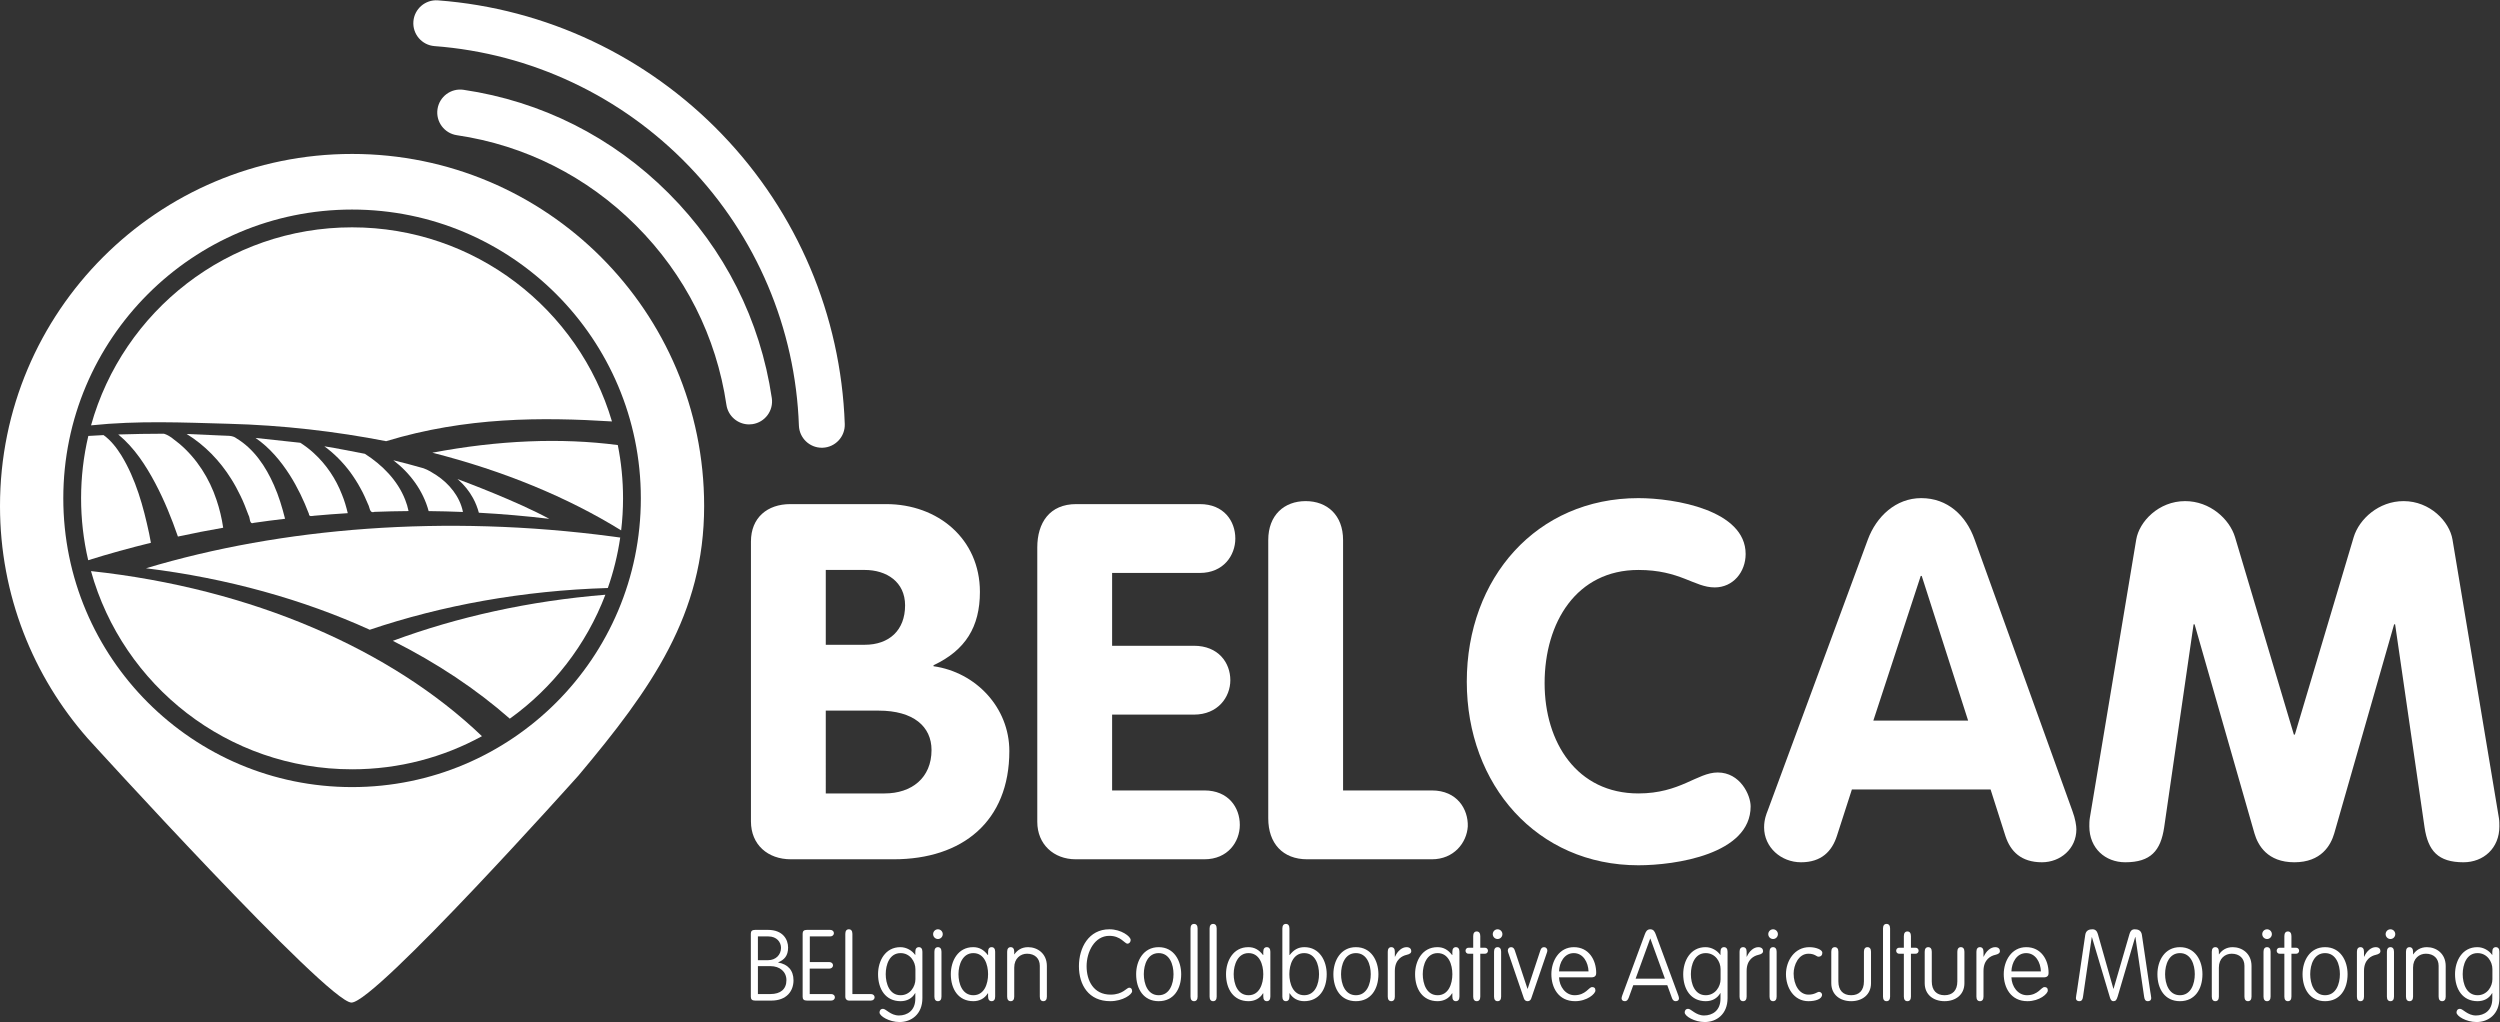 <?xml version="1.0" encoding="UTF-8" standalone="no"?>
<!-- Created with Inkscape (http://www.inkscape.org/) -->

<svg
   xmlns:dc="http://purl.org/dc/elements/1.1/"
   xmlns:cc="http://creativecommons.org/ns#"
   xmlns:rdf="http://www.w3.org/1999/02/22-rdf-syntax-ns#"
   xmlns:svg="http://www.w3.org/2000/svg"
   xmlns="http://www.w3.org/2000/svg"
   xmlns:sodipodi="http://sodipodi.sourceforge.net/DTD/sodipodi-0.dtd"
   xmlns:inkscape="http://www.inkscape.org/namespaces/inkscape"
   version="1.1"
   id="svg2"
   xml:space="preserve"
   width="533.64"
   height="218.16"
   viewBox="0 0 533.64 218.16"
   sodipodi:docname="LOGO_BELCAM_BLANC.svg"
   inkscape:version="0.92.3 (2405546, 2018-03-11)"><rect x="0" y="0" width="533.64" height="218.16" fill="#333333" stroke="none"/><defs
     id="defs6" /><sodipodi:namedview
     pagecolor="#ffffff"
     bordercolor="#666666"
     borderopacity="1"
     objecttolerance="10"
     gridtolerance="10"
     guidetolerance="10"
     inkscape:pageopacity="0"
     inkscape:pageshadow="2"
     inkscape:window-width="1436"
     inkscape:window-height="480"
     id="namedview4"
     showgrid="false"
     inkscape:zoom="1.6640431"
     inkscape:cx="169.22643"
     inkscape:cy="131.38033"
     inkscape:window-x="67"
     inkscape:window-y="27"
     inkscape:window-maximized="0"
     inkscape:current-layer="g10" /><g
     id="g10"
     inkscape:groupmode="layer"
     inkscape:label="ink_ext_XXXXXX"
     transform="matrix(1.333,0,0,-1.333,0,218.16)"><g
       id="g12"
       transform="scale(0.1)"><path
         d="m 563.777,376.23 c -255.386,0 -462.414,207.032 -462.414,462.411 0,255.389 207.028,462.409 462.414,462.409 255.379,0 462.413,-207.02 462.413,-462.409 0,-255.379 -207.034,-462.411 -462.413,-462.411 z m 0,1013.87 C 252.41,1390.1 0,1137.69 0,826.324 0,683.672 53.094,553.48 140.457,454.18 c 0,0 384.168,-422.789 422.313,-423.02 38.152,-0.231 363.429,363.43 363.429,363.43 117.451,139.781 201.351,258.406 201.351,431.734 0,311.366 -252.409,563.776 -563.773,563.776"
         style="fill:#ffffff;fill-opacity:1;fill-rule:nonzero;stroke:none"
         id="path14"
         inkscape:connector-curvature="0" /><path
         d="m 1322.33,366.07 h 94.26 c 43.14,0 75.09,24.762 75.09,69.489 0,37.543 -28.76,63.113 -84.68,63.113 h -84.67 z m 0,238.039 h 62.31 c 39.14,0 64.7,23.161 64.7,63.106 0,37.551 -29.55,56.719 -64.7,56.719 h -62.31 z m -119.82,165.352 c 0,38.34 26.36,59.914 63.11,59.914 h 153.37 c 83.07,0 150.17,-55.922 150.17,-140.59 0,-55.914 -23.16,-93.465 -74.29,-117.426 v -1.597 c 67.91,-9.59 121.42,-66.301 121.42,-135.801 0,-112.621 -75.08,-173.34 -185.32,-173.34 h -164.55 c -36.75,0 -63.91,23.168 -63.91,60.719 v 448.121"
         style="fill:#ffffff;fill-opacity:1;fill-rule:nonzero;stroke:none"
         id="path16"
         inkscape:connector-curvature="0" /><path
         d="m 1661.02,759.883 c 0,39.93 19.97,69.492 62.31,69.492 h 198.1 c 38.35,0 56.72,-27.16 56.72,-55.117 0,-27.16 -19.17,-55.117 -56.72,-55.117 H 1780.85 V 602.52 h 131 c 39.14,0 58.31,-27.168 58.31,-55.122 0,-27.168 -19.97,-55.117 -58.31,-55.117 h -131 V 370.859 h 147.77 c 38.34,0 56.72,-27.16 56.72,-55.121 0,-27.16 -19.18,-55.117 -56.72,-55.117 h -206.09 c -35.15,0 -61.51,23.969 -61.51,59.918 v 439.344"
         style="fill:#ffffff;fill-opacity:1;fill-rule:nonzero;stroke:none"
         id="path18"
         inkscape:connector-curvature="0" /><path
         d="m 2030.88,771.863 c 0,39.938 25.55,62.305 59.91,62.305 34.34,0 59.9,-22.367 59.9,-62.305 V 370.859 h 142.19 c 40.74,0 58.31,-30.347 57.52,-57.507 -1.6,-26.364 -22.38,-52.731 -57.52,-52.731 h -199.7 c -39.14,0 -62.3,25.57 -62.3,65.508 v 445.734"
         style="fill:#ffffff;fill-opacity:1;fill-rule:nonzero;stroke:none"
         id="path20"
         inkscape:connector-curvature="0" /><path
         d="m 2623.58,838.957 c 58.32,0 171.75,-19.168 171.75,-89.469 0,-28.75 -19.97,-53.511 -49.53,-53.511 -32.75,0 -55.12,27.957 -122.22,27.957 -99.04,0 -150.17,-83.875 -150.17,-181.325 0,-95.058 51.92,-176.539 150.17,-176.539 67.1,0 94.27,33.551 127.01,33.551 35.95,0 52.73,-35.949 52.73,-54.32 0,-76.692 -120.63,-94.262 -179.74,-94.262 -162.15,0 -274.78,128.609 -274.78,293.961 0,166.148 111.83,293.957 274.78,293.957"
         style="fill:#ffffff;fill-opacity:1;fill-rule:nonzero;stroke:none"
         id="path22"
         inkscape:connector-curvature="0" /><path
         d="m 2999.82,482.691 h 151.78 l -74.3,231.653 h -1.59 z m -8.79,289.961 c 13.59,36.75 44.74,66.305 85.48,66.305 42.33,0 71.89,-27.957 85.47,-66.305 l 156.56,-434.543 c 4.8,-12.781 6.4,-23.961 6.4,-29.558 0,-31.153 -25.57,-52.711 -55.12,-52.711 -33.55,0 -50.33,17.57 -58.32,41.531 l -23.96,75.09 h -222.06 l -23.97,-74.289 c -7.99,-24.762 -24.77,-42.332 -57.51,-42.332 -31.95,0 -59.11,23.949 -59.11,55.91 0,12.781 3.99,22.371 5.59,26.359 l 160.55,434.543"
         style="fill:#ffffff;fill-opacity:1;fill-rule:nonzero;stroke:none"
         id="path24"
         inkscape:connector-curvature="0" /><path
         d="m 3420.79,772.652 c 4.79,28.762 35.95,61.516 78.28,61.516 39.94,0 71.09,-28.762 79.88,-57.52 l 94.26,-316.32 h 1.6 l 94.26,316.32 c 8.79,28.758 39.94,57.52 79.88,57.52 42.34,0 73.49,-32.754 78.28,-61.516 l 74.29,-445.722 c 0.8,-4.789 0.8,-9.59 0.8,-13.578 0,-35.153 -25.57,-57.512 -57.52,-57.512 -40.73,0 -56.71,18.371 -62.3,55.91 l -47.13,325.113 h -1.6 l -95.85,-334.691 c -5.6,-19.172 -20.77,-46.332 -63.91,-46.332 -43.13,0 -58.31,27.16 -63.91,46.332 l -95.85,334.691 h -1.6 L 3465.52,311.75 c -5.59,-37.539 -21.57,-55.91 -62.3,-55.91 -31.95,0 -57.52,22.359 -57.52,57.512 0,3.988 0,8.789 0.8,13.578 l 74.29,445.722"
         style="fill:#ffffff;fill-opacity:1;fill-rule:nonzero;stroke:none"
         id="path26"
         inkscape:connector-curvature="0" /><path
         d="m 1213.65,44.84 h 20.16 c 15.9,0 25.5,7.641 25.5,22.27 0,13.199 -10.23,22.43 -25.66,22.43 h -20 z m 0,54.238 h 16.54 c 11.65,0 20.47,8.262 20.47,19.723 0,9.23 -6.93,18.289 -20.16,18.289 h -16.85 z m -11.33,42.461 c 0,3.981 1.89,6.051 6.92,6.051 h 20.32 c 24.4,0 32.43,-15.59 32.43,-28.309 0,-13.359 -6.3,-19.722 -15.9,-23.711 v -0.309 c 15.43,-2.551 24.56,-12.402 24.56,-28.473 0,-17.02 -10.86,-32.438 -35.58,-32.438 h -25.83 c -5.03,0 -6.92,2.059 -6.92,6.039 V 141.539"
         style="fill:#ffffff;fill-opacity:1;fill-rule:nonzero;stroke:none"
         id="path28"
         inkscape:connector-curvature="0" /><path
         d="m 1296.63,44.84 h 34.32 c 3.62,0 5.98,-2.379 5.98,-5.238 0,-2.863 -2.36,-5.25 -5.98,-5.25 h -38.73 c -5.04,0 -6.93,2.059 -6.93,6.039 V 141.539 c 0,3.981 1.89,6.051 6.93,6.051 h 37.16 c 3.62,0 5.98,-2.399 5.98,-5.262 0,-2.859 -2.36,-5.238 -5.98,-5.238 h -32.6 V 96.051 h 31.18 c 3.62,0 5.98,-2.379 5.98,-5.242 0,-2.859 -2.36,-5.258 -5.98,-5.258 h -31.33 v -40.711"
         style="fill:#ffffff;fill-opacity:1;fill-rule:nonzero;stroke:none"
         id="path30"
         inkscape:connector-curvature="0" /><path
         d="m 1364.96,44.84 h 29.6 c 3.62,0 5.98,-2.379 5.98,-5.238 0,-2.863 -2.36,-5.25 -5.98,-5.25 h -35.27 c -3.15,0 -5.67,2.539 -5.67,5.73 v 101.137 c 0,4.769 2.05,7.312 5.67,7.312 3.62,0 5.67,-2.543 5.67,-7.312 V 44.84"
         style="fill:#ffffff;fill-opacity:1;fill-rule:nonzero;stroke:none"
         id="path32"
         inkscape:connector-curvature="0" /><path
         d="m 1442.11,42.941 c 15.27,0 23.77,13.84 23.77,25.598 v 16.223 c 0,11.93 -8.5,25.609 -23.77,25.609 -17.64,0 -23.78,-18.289 -23.78,-33.723 0,-15.418 6.14,-33.707 23.78,-33.707 z m 23.61,69.661 c 0,4.757 2.05,7.308 5.67,7.308 3.62,0 5.67,-2.551 5.67,-7.308 V 38.332 C 1477.06,12.09 1458.95,0 1440.53,0 c -16.69,0 -32.12,9.539 -32.12,15.262 0,3.34 1.73,5.887 5.67,5.887 4.56,0 12.12,-10.648 25.35,-10.648 13.38,0 26.29,7.789 26.29,26.871 v 8.91 h -0.31 c -4.89,-8.59 -13.23,-12.883 -23.3,-12.883 -24.09,0 -36.06,19.402 -36.06,43.25 0,21.32 11.5,43.262 35.74,43.262 9.92,0 18.9,-5.57 23.62,-12.398 h 0.31 v 5.09"
         style="fill:#ffffff;fill-opacity:1;fill-rule:nonzero;stroke:none"
         id="path34"
         inkscape:connector-curvature="0" /><path
         d="m 1507.6,40.711 c 0,-4.769 -2.04,-7.312 -5.66,-7.312 -3.63,0 -5.67,2.543 -5.67,7.312 v 71.891 c 0,4.757 2.04,7.308 5.67,7.308 3.62,0 5.66,-2.551 5.66,-7.308 z m -5.66,107.82 c 4.25,0 7.71,-3.492 7.71,-7.793 0,-4.289 -3.46,-7.789 -7.71,-7.789 -4.25,0 -7.72,3.5 -7.72,7.789 0,4.301 3.47,7.793 7.72,7.793"
         style="fill:#ffffff;fill-opacity:1;fill-rule:nonzero;stroke:none"
         id="path36"
         inkscape:connector-curvature="0" /><path
         d="m 1558.62,42.941 c 17.63,0 23.61,18.289 23.61,33.707 0,15.434 -5.98,33.723 -23.61,33.723 -17.17,0 -23.78,-18.289 -23.78,-33.723 0,-15.418 6.14,-33.707 23.78,-33.707 z m 23.61,69.661 c 0,4.757 2.05,7.308 5.67,7.308 3.62,0 5.67,-2.551 5.67,-7.308 V 40.711 c 0,-4.769 -2.05,-7.312 -5.67,-7.312 -3.62,0 -5.67,2.543 -5.67,7.312 v 5.25 h -0.47 c -5.04,-8.27 -13.38,-12.562 -23.14,-12.562 -24.09,0 -36.06,19.402 -36.06,43.25 0,21.32 11.49,43.262 35.74,43.262 9.76,0 17,-4.129 23.46,-12.57 h 0.47 v 5.262"
         style="fill:#ffffff;fill-opacity:1;fill-rule:nonzero;stroke:none"
         id="path38"
         inkscape:connector-curvature="0" /><path
         d="m 1624.11,40.711 c 0,-4.769 -2.04,-7.312 -5.67,-7.312 -3.61,0 -5.66,2.543 -5.66,7.312 v 71.891 c 0,4.757 2.05,7.308 5.66,7.308 3.63,0 5.67,-2.551 5.67,-7.308 v -4.153 h 0.32 c 4.25,6.223 11.18,11.461 21.89,11.461 14.8,0 30.06,-10.019 30.06,-30.211 V 40.711 c 0,-4.769 -2.04,-7.312 -5.67,-7.312 -3.61,0 -5.66,2.543 -5.66,7.312 v 49.301 c 0,11.769 -7.87,19.398 -20.47,19.398 -10.55,0 -20.47,-7.629 -20.47,-22.101 V 40.711"
         style="fill:#ffffff;fill-opacity:1;fill-rule:nonzero;stroke:none"
         id="path40"
         inkscape:connector-curvature="0" /><path
         d="m 1810.53,131.52 c 0,-3.969 -2.68,-6.04 -5.04,-6.04 -4.73,0 -10.55,12.559 -29.13,12.559 -23.61,0 -36.37,-25.598 -36.37,-48.668 0,-23.383 11.34,-45.48 38.42,-45.48 19.68,0 25.66,11.141 29.76,11.141 2.83,0 4.72,-1.75 4.72,-5.742 0,-4.918 -14.48,-15.891 -35.11,-15.891 -34.33,0 -50.07,25.762 -50.07,55.973 0,29.75 15.74,59.16 48.81,59.16 18.89,0 34.01,-11.441 34.01,-17.011"
         style="fill:#ffffff;fill-opacity:1;fill-rule:nonzero;stroke:none"
         id="path42"
         inkscape:connector-curvature="0" /><path
         d="m 1855.4,42.941 c 17.63,0 23.77,18.289 23.77,33.707 0,15.434 -6.14,33.723 -23.77,33.723 -17.63,0 -23.78,-18.289 -23.78,-33.723 0,-15.418 6.15,-33.707 23.78,-33.707 z m 0,-9.543 c -24.09,0 -36.06,19.402 -36.06,43.25 0,21.32 11.5,43.262 36.06,43.262 24.72,0 36.06,-21.941 36.06,-43.262 0,-23.848 -11.97,-43.25 -36.06,-43.25"
         style="fill:#ffffff;fill-opacity:1;fill-rule:nonzero;stroke:none"
         id="path44"
         inkscape:connector-curvature="0" /><path
         d="m 1917.75,40.711 c 0,-4.769 -2.05,-7.312 -5.67,-7.312 -3.62,0 -5.67,2.543 -5.67,7.312 V 149.809 c 0,4.773 2.05,7.32 5.67,7.32 3.62,0 5.67,-2.547 5.67,-7.32 V 40.711"
         style="fill:#ffffff;fill-opacity:1;fill-rule:nonzero;stroke:none"
         id="path46"
         inkscape:connector-curvature="0" /><path
         d="m 1948.29,40.711 c 0,-4.769 -2.04,-7.312 -5.67,-7.312 -3.62,0 -5.67,2.543 -5.67,7.312 V 149.809 c 0,4.773 2.05,7.32 5.67,7.32 3.63,0 5.67,-2.547 5.67,-7.32 V 40.711"
         style="fill:#ffffff;fill-opacity:1;fill-rule:nonzero;stroke:none"
         id="path48"
         inkscape:connector-curvature="0" /><path
         d="m 1999.3,42.941 c 17.64,0 23.62,18.289 23.62,33.707 0,15.434 -5.98,33.723 -23.62,33.723 -17.16,0 -23.77,-18.289 -23.77,-33.723 0,-15.418 6.14,-33.707 23.77,-33.707 z m 23.62,69.661 c 0,4.757 2.05,7.308 5.67,7.308 3.62,0 5.66,-2.551 5.66,-7.308 V 40.711 c 0,-4.769 -2.04,-7.312 -5.66,-7.312 -3.62,0 -5.67,2.543 -5.67,7.312 v 5.25 h -0.47 c -5.04,-8.27 -13.39,-12.562 -23.15,-12.562 -24.08,0 -36.05,19.402 -36.05,43.25 0,21.32 11.49,43.262 35.74,43.262 9.76,0 17,-4.129 23.46,-12.57 h 0.47 v 5.262"
         style="fill:#ffffff;fill-opacity:1;fill-rule:nonzero;stroke:none"
         id="path50"
         inkscape:connector-curvature="0" /><path
         d="m 2088.41,42.941 c 17.64,0 23.78,18.289 23.78,33.707 0,15.434 -6.14,33.723 -23.78,33.723 -17.62,0 -23.76,-18.289 -23.76,-33.723 0,-15.418 6.14,-33.707 23.76,-33.707 z m -34.95,106.868 c 0,4.773 2.05,7.32 5.68,7.32 3.62,0 5.66,-2.547 5.66,-7.32 V 107.34 h 0.47 c 6.47,8.441 13.7,12.57 23.47,12.57 24.25,0 35.74,-21.941 35.74,-43.262 0,-23.848 -11.97,-43.25 -36.07,-43.25 -9.75,0 -18.1,4.293 -23.14,12.562 h -0.47 v -5.25 c 0,-4.769 -2.04,-7.312 -5.66,-7.312 -3.63,0 -5.68,2.543 -5.68,7.312 V 149.809"
         style="fill:#ffffff;fill-opacity:1;fill-rule:nonzero;stroke:none"
         id="path52"
         inkscape:connector-curvature="0" /><path
         d="m 2171.24,42.941 c 17.63,0 23.77,18.289 23.77,33.707 0,15.434 -6.14,33.723 -23.77,33.723 -17.64,0 -23.78,-18.289 -23.78,-33.723 0,-15.418 6.14,-33.707 23.78,-33.707 z m 0,-9.543 c -24.09,0 -36.06,19.402 -36.06,43.25 0,21.32 11.5,43.262 36.06,43.262 24.71,0 36.05,-21.941 36.05,-43.262 0,-23.848 -11.96,-43.25 -36.05,-43.25"
         style="fill:#ffffff;fill-opacity:1;fill-rule:nonzero;stroke:none"
         id="path54"
         inkscape:connector-curvature="0" /><path
         d="m 2233.58,40.711 c 0,-4.769 -2.04,-7.312 -5.66,-7.312 -3.63,0 -5.67,2.543 -5.67,7.312 v 71.891 c 0,4.757 2.04,7.308 5.67,7.308 3.62,0 5.66,-2.551 5.66,-7.308 v -7.954 h 0.32 c 4.09,9.383 11.34,15.262 18.42,15.262 5.35,0 7.56,-3.019 7.56,-6.199 0,-3.18 -2.21,-4.93 -7.72,-6.199 -6.29,-1.442 -18.58,-6.852 -18.58,-25.614 V 40.711"
         style="fill:#ffffff;fill-opacity:1;fill-rule:nonzero;stroke:none"
         id="path56"
         inkscape:connector-curvature="0" /><path
         d="m 2302.07,42.941 c 17.63,0 23.62,18.289 23.62,33.707 0,15.434 -5.99,33.723 -23.62,33.723 -17.16,0 -23.77,-18.289 -23.77,-33.723 0,-15.418 6.14,-33.707 23.77,-33.707 z m 23.62,69.661 c 0,4.757 2.04,7.308 5.66,7.308 3.63,0 5.68,-2.551 5.68,-7.308 V 40.711 c 0,-4.769 -2.05,-7.312 -5.68,-7.312 -3.62,0 -5.66,2.543 -5.66,7.312 v 5.25 h -0.47 c -5.04,-8.27 -13.39,-12.562 -23.15,-12.562 -24.08,0 -36.06,19.402 -36.06,43.25 0,21.32 11.5,43.262 35.74,43.262 9.77,0 17.02,-4.129 23.47,-12.57 h 0.47 v 5.262"
         style="fill:#ffffff;fill-opacity:1;fill-rule:nonzero;stroke:none"
         id="path58"
         inkscape:connector-curvature="0" /><path
         d="m 2370.41,40.711 c 0,-4.769 -2.05,-7.312 -5.68,-7.312 -3.62,0 -5.66,2.543 -5.66,7.312 V 109.41 h -7.4 c -3.78,0 -4.89,2.86 -4.89,4.781 0,1.899 1.11,4.758 4.89,4.758 h 7.4 v 18.621 c 0,4.918 2.04,7.469 5.66,7.469 3.63,0 5.68,-2.551 5.68,-7.469 v -18.621 h 7.39 c 3.78,0 4.88,-2.859 4.88,-4.758 0,-1.921 -1.1,-4.781 -4.88,-4.781 h -7.39 V 40.711"
         style="fill:#ffffff;fill-opacity:1;fill-rule:nonzero;stroke:none"
         id="path60"
         inkscape:connector-curvature="0" /><path
         d="m 2403.79,40.711 c 0,-4.769 -2.05,-7.312 -5.68,-7.312 -3.62,0 -5.66,2.543 -5.66,7.312 v 71.891 c 0,4.757 2.04,7.308 5.66,7.308 3.63,0 5.68,-2.551 5.68,-7.308 z m -5.68,107.82 c 4.25,0 7.72,-3.492 7.72,-7.793 0,-4.289 -3.47,-7.789 -7.72,-7.789 -4.25,0 -7.71,3.5 -7.71,7.789 0,4.301 3.46,7.793 7.71,7.793"
         style="fill:#ffffff;fill-opacity:1;fill-rule:nonzero;stroke:none"
         id="path62"
         inkscape:connector-curvature="0" /><path
         d="m 2466.6,114.672 c 1.1,3.34 2.84,5.238 5.98,5.238 3.16,0 5.2,-2.551 5.2,-5.238 0,-0.961 -0.16,-2.07 -0.62,-3.34 l -25.2,-73.641 c -1.1,-3.34 -3.78,-4.293 -5.83,-4.293 -2.04,0 -4.72,0.953 -5.82,4.293 l -25.2,73.641 c -0.46,1.27 -0.62,2.379 -0.62,3.34 0,2.687 2.04,5.238 5.19,5.238 3.15,0 4.89,-1.898 5.99,-5.238 l 20.3,-61.391 h 0.33 l 20.3,61.391"
         style="fill:#ffffff;fill-opacity:1;fill-rule:nonzero;stroke:none"
         id="path64"
         inkscape:connector-curvature="0" /><path
         d="m 2543.75,81.102 c -0.47,14.16 -8.34,29.269 -23.62,29.269 -15.27,0 -23.14,-15.109 -23.61,-29.269 z m -47.23,-9.543 c 0.47,-14.777 10.39,-28.617 24.87,-28.617 17.95,0 22.68,13.027 28.03,13.027 3.15,0 5.35,-1.109 5.35,-5.559 0,-5.09 -13.06,-17.012 -32.59,-17.012 -26.76,0 -37.94,21.941 -37.94,43.25 0,21.32 12.44,43.262 36.05,43.262 23.62,0 35.74,-20.039 35.74,-41.351 0,-3.019 -0.95,-7 -7.71,-7 h -51.8"
         style="fill:#ffffff;fill-opacity:1;fill-rule:nonzero;stroke:none"
         id="path66"
         inkscape:connector-curvature="0" /><path
         d="m 2642.78,133.59 h -0.31 l -23.3,-64.09 h 46.91 z m -34.79,-94.949 c -1.42,-2.859 -2.37,-5.242 -6.3,-5.242 -3.3,0 -5.04,2.07 -5.04,4.453 0,1.27 0.48,3.18 1.1,4.769 l 36.06,97.649 c 1.41,3.652 3.15,8.261 8.81,8.261 5.68,0 7.41,-4.609 8.82,-8.261 l 36.06,-97.649 c 0.63,-1.59 1.1,-3.5 1.1,-4.769 0,-2.383 -1.73,-4.453 -5.04,-4.453 -3.93,0 -5.19,2.383 -6.3,5.242 L 2669.86,59 h -54.47 l -7.4,-20.359"
         style="fill:#ffffff;fill-opacity:1;fill-rule:nonzero;stroke:none"
         id="path68"
         inkscape:connector-curvature="0" /><path
         d="m 2731.42,42.941 c 15.28,0 23.78,13.84 23.78,25.598 v 16.223 c 0,11.93 -8.5,25.609 -23.78,25.609 -17.62,0 -23.77,-18.289 -23.77,-33.723 0,-15.418 6.15,-33.707 23.77,-33.707 z m 23.63,69.661 c 0,4.757 2.04,7.308 5.66,7.308 3.62,0 5.66,-2.551 5.66,-7.308 V 38.332 C 2766.37,12.09 2748.27,0 2729.85,0 c -16.69,0 -32.12,9.539 -32.12,15.262 0,3.34 1.73,5.887 5.68,5.887 4.56,0 12.11,-10.648 25.34,-10.648 13.39,0 26.3,7.789 26.3,26.871 v 8.91 h -0.33 c -4.87,-8.59 -13.22,-12.883 -23.3,-12.883 -24.08,0 -36.05,19.402 -36.05,43.25 0,21.32 11.49,43.262 35.74,43.262 9.92,0 18.9,-5.57 23.61,-12.398 h 0.33 v 5.09"
         style="fill:#ffffff;fill-opacity:1;fill-rule:nonzero;stroke:none"
         id="path70"
         inkscape:connector-curvature="0" /><path
         d="m 2796.92,40.711 c 0,-4.769 -2.04,-7.312 -5.66,-7.312 -3.63,0 -5.67,2.543 -5.67,7.312 v 71.891 c 0,4.757 2.04,7.308 5.67,7.308 3.62,0 5.66,-2.551 5.66,-7.308 v -7.954 h 0.32 c 4.09,9.383 11.33,15.262 18.42,15.262 5.35,0 7.56,-3.019 7.56,-6.199 0,-3.18 -2.21,-4.93 -7.72,-6.199 -6.29,-1.442 -18.58,-6.852 -18.58,-25.614 V 40.711"
         style="fill:#ffffff;fill-opacity:1;fill-rule:nonzero;stroke:none"
         id="path72"
         inkscape:connector-curvature="0" /><path
         d="m 2844.95,40.711 c 0,-4.769 -2.05,-7.312 -5.68,-7.312 -3.62,0 -5.66,2.543 -5.66,7.312 v 71.891 c 0,4.757 2.04,7.308 5.66,7.308 3.63,0 5.68,-2.551 5.68,-7.308 z m -5.68,107.82 c 4.25,0 7.72,-3.492 7.72,-7.793 0,-4.289 -3.47,-7.789 -7.72,-7.789 -4.24,0 -7.71,3.5 -7.71,7.789 0,4.301 3.47,7.793 7.71,7.793"
         style="fill:#ffffff;fill-opacity:1;fill-rule:nonzero;stroke:none"
         id="path74"
         inkscape:connector-curvature="0" /><path
         d="m 2912.96,48.352 c 2.05,0 4.72,-1.922 4.72,-4.621 0,-6.992 -10.54,-10.332 -21.73,-10.332 -23.61,0 -36.05,21.941 -36.05,43.25 0,21.32 13.7,43.262 37.47,43.262 10.71,0 20.78,-4.129 20.78,-8.91 0,-3.66 -1.88,-6.352 -6.29,-6.352 -3,0 -5.67,4.762 -15.91,4.762 -16.05,0 -23.77,-18.289 -23.77,-31.801 0,-17.82 8.98,-33.719 23.77,-33.719 10.24,0 13.86,4.461 17.01,4.461"
         style="fill:#ffffff;fill-opacity:1;fill-rule:nonzero;stroke:none"
         id="path76"
         inkscape:connector-curvature="0" /><path
         d="m 2932.48,112.602 c 0,4.757 2.05,7.308 5.67,7.308 3.62,0 5.67,-2.551 5.67,-7.308 V 65.051 c 0,-14.48 7.71,-22.109 20.46,-22.109 12.76,0 20.47,7.629 20.47,22.109 v 47.551 c 0,4.757 2.05,7.308 5.67,7.308 3.62,0 5.67,-2.551 5.67,-7.308 V 62.191 c 0,-18.301 -13.86,-28.793 -31.81,-28.793 -17.95,0 -31.8,10.492 -31.8,28.793 v 50.411"
         style="fill:#ffffff;fill-opacity:1;fill-rule:nonzero;stroke:none"
         id="path78"
         inkscape:connector-curvature="0" /><path
         d="m 3026.64,40.711 c 0,-4.769 -2.05,-7.312 -5.68,-7.312 -3.62,0 -5.66,2.543 -5.66,7.312 V 149.809 c 0,4.773 2.04,7.32 5.66,7.32 3.63,0 5.68,-2.547 5.68,-7.32 V 40.711"
         style="fill:#ffffff;fill-opacity:1;fill-rule:nonzero;stroke:none"
         id="path80"
         inkscape:connector-curvature="0" /><path
         d="m 3060.02,40.711 c 0,-4.769 -2.05,-7.312 -5.68,-7.312 -3.62,0 -5.66,2.543 -5.66,7.312 V 109.41 h -7.4 c -3.78,0 -4.89,2.86 -4.89,4.781 0,1.899 1.11,4.758 4.89,4.758 h 7.4 v 18.621 c 0,4.918 2.04,7.469 5.66,7.469 3.63,0 5.68,-2.551 5.68,-7.469 v -18.621 h 7.39 c 3.78,0 4.88,-2.859 4.88,-4.758 0,-1.921 -1.1,-4.781 -4.88,-4.781 h -7.39 V 40.711"
         style="fill:#ffffff;fill-opacity:1;fill-rule:nonzero;stroke:none"
         id="path82"
         inkscape:connector-curvature="0" /><path
         d="m 3082.06,112.602 c 0,4.757 2.04,7.308 5.66,7.308 3.62,0 5.67,-2.551 5.67,-7.308 V 65.051 c 0,-14.48 7.71,-22.109 20.46,-22.109 12.76,0 20.47,7.629 20.47,22.109 v 47.551 c 0,4.757 2.05,7.308 5.68,7.308 3.61,0 5.66,-2.551 5.66,-7.308 V 62.191 c 0,-18.301 -13.86,-28.793 -31.81,-28.793 -17.94,0 -31.79,10.492 -31.79,28.793 v 50.411"
         style="fill:#ffffff;fill-opacity:1;fill-rule:nonzero;stroke:none"
         id="path84"
         inkscape:connector-curvature="0" /><path
         d="m 3176.21,40.711 c 0,-4.769 -2.05,-7.312 -5.68,-7.312 -3.61,0 -5.66,2.543 -5.66,7.312 v 71.891 c 0,4.757 2.05,7.308 5.66,7.308 3.63,0 5.68,-2.551 5.68,-7.308 v -7.954 h 0.31 c 4.09,9.383 11.34,15.262 18.42,15.262 5.35,0 7.56,-3.019 7.56,-6.199 0,-3.18 -2.21,-4.93 -7.72,-6.199 -6.3,-1.442 -18.57,-6.852 -18.57,-25.614 V 40.711"
         style="fill:#ffffff;fill-opacity:1;fill-rule:nonzero;stroke:none"
         id="path86"
         inkscape:connector-curvature="0" /><path
         d="m 3268.15,81.102 c -0.47,14.16 -8.34,29.269 -23.61,29.269 -15.28,0 -23.15,-15.109 -23.63,-29.269 z m -47.24,-9.543 c 0.48,-14.777 10.41,-28.617 24.89,-28.617 17.95,0 22.66,13.027 28.03,13.027 3.14,0 5.35,-1.109 5.35,-5.559 0,-5.09 -13.07,-17.012 -32.6,-17.012 -26.76,0 -37.94,21.941 -37.94,43.25 0,21.32 12.44,43.262 36.05,43.262 23.62,0 35.75,-20.039 35.75,-41.351 0,-3.019 -0.95,-7 -7.72,-7 h -51.81"
         style="fill:#ffffff;fill-opacity:1;fill-rule:nonzero;stroke:none"
         id="path88"
         inkscape:connector-curvature="0" /><path
         d="m 3410.01,141.059 c 1.41,4.781 3.78,7.472 8.35,7.472 5.04,0 10.39,-1.582 11.49,-8.902 l 13.38,-90.648 c 0.48,-2.859 1.57,-8.899 1.57,-10.34 0,-4.289 -2.99,-5.242 -5.35,-5.242 -4.09,0 -5.35,2.703 -5.98,6.832 l -14.01,95.898 h -0.32 l -28.02,-95.098 c -1.74,-5.731 -3.31,-7.633 -6.78,-7.633 -3.3,0 -4.56,2.383 -5.66,5.891 l -28.81,96.531 h -0.32 l -14.02,-95.59 c -0.62,-4.129 -1.88,-6.832 -5.97,-6.832 -2.37,0 -5.35,0.953 -5.35,5.242 0,1.441 1.09,7.481 1.57,10.34 l 13.38,90.648 c 1.1,7.32 6.45,8.902 11.49,8.902 4.57,0 7.25,-2.691 8.66,-7.472 l 24.88,-87.778 h 0.31 l 25.51,87.778"
         style="fill:#ffffff;fill-opacity:1;fill-rule:nonzero;stroke:none"
         id="path90"
         inkscape:connector-curvature="0" /><path
         d="m 3490.78,42.941 c 17.63,0 23.78,18.289 23.78,33.707 0,15.434 -6.15,33.723 -23.78,33.723 -17.63,0 -23.77,-18.289 -23.77,-33.723 0,-15.418 6.14,-33.707 23.77,-33.707 z m 0,-9.543 c -24.08,0 -36.06,19.402 -36.06,43.25 0,21.32 11.5,43.262 36.06,43.262 24.71,0 36.05,-21.941 36.05,-43.262 0,-23.848 -11.96,-43.25 -36.05,-43.25"
         style="fill:#ffffff;fill-opacity:1;fill-rule:nonzero;stroke:none"
         id="path92"
         inkscape:connector-curvature="0" /><path
         d="m 3553.13,40.711 c 0,-4.769 -2.05,-7.312 -5.67,-7.312 -3.62,0 -5.67,2.543 -5.67,7.312 v 71.891 c 0,4.757 2.05,7.308 5.67,7.308 3.62,0 5.67,-2.551 5.67,-7.308 v -4.153 h 0.31 c 4.25,6.223 11.19,11.461 21.89,11.461 14.8,0 30.08,-10.019 30.08,-30.211 V 40.711 c 0,-4.769 -2.05,-7.312 -5.68,-7.312 -3.62,0 -5.66,2.543 -5.66,7.312 v 49.301 c 0,11.769 -7.87,19.398 -20.47,19.398 -10.55,0 -20.47,-7.629 -20.47,-22.101 V 40.711"
         style="fill:#ffffff;fill-opacity:1;fill-rule:nonzero;stroke:none"
         id="path94"
         inkscape:connector-curvature="0" /><path
         d="m 3635.94,40.711 c 0,-4.769 -2.04,-7.312 -5.66,-7.312 -3.62,0 -5.67,2.543 -5.67,7.312 v 71.891 c 0,4.757 2.05,7.308 5.67,7.308 3.62,0 5.66,-2.551 5.66,-7.308 z m -5.66,107.82 c 4.25,0 7.71,-3.492 7.71,-7.793 0,-4.289 -3.46,-7.789 -7.71,-7.789 -4.25,0 -7.71,3.5 -7.71,7.789 0,4.301 3.46,7.793 7.71,7.793"
         style="fill:#ffffff;fill-opacity:1;fill-rule:nonzero;stroke:none"
         id="path96"
         inkscape:connector-curvature="0" /><path
         d="m 3669.32,40.711 c 0,-4.769 -2.05,-7.312 -5.66,-7.312 -3.62,0 -5.67,2.543 -5.67,7.312 V 109.41 h -7.4 c -3.78,0 -4.88,2.86 -4.88,4.781 0,1.899 1.1,4.758 4.88,4.758 h 7.4 v 18.621 c 0,4.918 2.05,7.469 5.67,7.469 3.61,0 5.66,-2.551 5.66,-7.469 v -18.621 h 7.41 c 3.77,0 4.88,-2.859 4.88,-4.758 0,-1.921 -1.11,-4.781 -4.88,-4.781 h -7.41 V 40.711"
         style="fill:#ffffff;fill-opacity:1;fill-rule:nonzero;stroke:none"
         id="path98"
         inkscape:connector-curvature="0" /><path
         d="m 3723.17,42.941 c 17.64,0 23.77,18.289 23.77,33.707 0,15.434 -6.13,33.723 -23.77,33.723 -17.64,0 -23.78,-18.289 -23.78,-33.723 0,-15.418 6.14,-33.707 23.78,-33.707 z m 0,-9.543 c -24.09,0 -36.05,19.402 -36.05,43.25 0,21.32 11.49,43.262 36.05,43.262 24.72,0 36.06,-21.941 36.06,-43.262 0,-23.848 -11.97,-43.25 -36.06,-43.25"
         style="fill:#ffffff;fill-opacity:1;fill-rule:nonzero;stroke:none"
         id="path100"
         inkscape:connector-curvature="0" /><path
         d="m 3785.51,40.711 c 0,-4.769 -2.04,-7.312 -5.66,-7.312 -3.62,0 -5.66,2.543 -5.66,7.312 v 71.891 c 0,4.757 2.04,7.308 5.66,7.308 3.62,0 5.66,-2.551 5.66,-7.308 v -7.954 h 0.33 c 4.09,9.383 11.32,15.262 18.41,15.262 5.36,0 7.56,-3.019 7.56,-6.199 0,-3.18 -2.2,-4.93 -7.71,-6.199 -6.3,-1.442 -18.59,-6.852 -18.59,-25.614 V 40.711"
         style="fill:#ffffff;fill-opacity:1;fill-rule:nonzero;stroke:none"
         id="path102"
         inkscape:connector-curvature="0" /><path
         d="m 3833.54,40.711 c 0,-4.769 -2.05,-7.312 -5.67,-7.312 -3.63,0 -5.67,2.543 -5.67,7.312 v 71.891 c 0,4.757 2.04,7.308 5.67,7.308 3.62,0 5.67,-2.551 5.67,-7.308 z m -5.67,107.82 c 4.25,0 7.71,-3.492 7.71,-7.793 0,-4.289 -3.46,-7.789 -7.71,-7.789 -4.25,0 -7.72,3.5 -7.72,7.789 0,4.301 3.47,7.793 7.72,7.793"
         style="fill:#ffffff;fill-opacity:1;fill-rule:nonzero;stroke:none"
         id="path104"
         inkscape:connector-curvature="0" /><path
         d="m 3864.08,40.711 c 0,-4.769 -2.04,-7.312 -5.67,-7.312 -3.62,0 -5.67,2.543 -5.67,7.312 v 71.891 c 0,4.757 2.05,7.308 5.67,7.308 3.63,0 5.67,-2.551 5.67,-7.308 v -4.153 h 0.31 c 4.26,6.223 11.18,11.461 21.9,11.461 14.79,0 30.06,-10.019 30.06,-30.211 V 40.711 c 0,-4.769 -2.05,-7.312 -5.67,-7.312 -3.61,0 -5.66,2.543 -5.66,7.312 v 49.301 c 0,11.769 -7.87,19.398 -20.47,19.398 -10.55,0 -20.47,-7.629 -20.47,-22.101 V 40.711"
         style="fill:#ffffff;fill-opacity:1;fill-rule:nonzero;stroke:none"
         id="path106"
         inkscape:connector-curvature="0" /><path
         d="m 3967.37,42.941 c 15.26,0 23.77,13.84 23.77,25.598 v 16.223 c 0,11.93 -8.51,25.609 -23.77,25.609 -17.64,0 -23.78,-18.289 -23.78,-33.723 0,-15.418 6.14,-33.707 23.78,-33.707 z m 23.61,69.661 c 0,4.757 2.05,7.308 5.67,7.308 3.62,0 5.67,-2.551 5.67,-7.308 V 38.332 C 4002.32,12.09 3984.22,0 3965.79,0 c -16.69,0 -32.12,9.539 -32.12,15.262 0,3.34 1.74,5.887 5.67,5.887 4.56,0 12.12,-10.648 25.34,-10.648 13.39,0 26.3,7.789 26.3,26.871 v 8.91 h -0.31 c -4.88,-8.59 -13.23,-12.883 -23.3,-12.883 -24.09,0 -36.06,19.402 -36.06,43.25 0,21.32 11.49,43.262 35.74,43.262 9.92,0 18.89,-5.57 23.62,-12.398 h 0.31 v 5.09"
         style="fill:#ffffff;fill-opacity:1;fill-rule:nonzero;stroke:none"
         id="path108"
         inkscape:connector-curvature="0" /><path
         d="m 1316,919.633 c -19.69,0 -35.99,15.609 -36.69,35.441 -5.46,155.716 -68.08,303.376 -176.31,415.786 -107.941,112.1 -252.543,180.26 -407.168,191.92 -20.23,1.53 -35.391,19.17 -33.867,39.4 1.527,20.23 19.156,35.39 39.394,33.86 172.653,-13.02 334.091,-89.1 454.561,-214.23 120.82,-125.47 190.71,-290.31 196.82,-464.15 0.71,-20.277 -15.15,-37.293 -35.42,-38.004 -0.44,-0.015 -0.88,-0.023 -1.32,-0.023"
         style="fill:#ffffff;fill-opacity:1;fill-rule:nonzero;stroke:none"
         id="path110"
         inkscape:connector-curvature="0" /><path
         d="m 1199.52,957 c -17.91,0 -33.6,13.121 -36.29,31.367 -16.15,109.263 -66.18,208.513 -144.69,287.023 -78.505,78.52 -177.751,128.56 -287.001,144.72 -20.07,2.98 -33.934,21.65 -30.965,41.72 2.969,20.07 21.645,33.94 41.711,30.96 124.973,-18.48 238.469,-75.69 328.205,-165.45 89.75,-89.75 146.95,-203.25 165.42,-328.231 2.96,-20.074 -10.9,-38.746 -30.97,-41.711 -1.82,-0.269 -3.63,-0.398 -5.42,-0.398"
         style="fill:#ffffff;fill-opacity:1;fill-rule:nonzero;stroke:none"
         id="path112"
         inkscape:connector-curvature="0" /><path
         d="m 563.777,404.711 c 75.36,0 146.235,19.23 207.993,53.027 C 627.098,596.23 403.727,694.344 145.703,722.098 196.621,539.051 364.504,404.711 563.777,404.711"
         style="fill:#ffffff;fill-opacity:1;fill-rule:nonzero;stroke:none"
         id="path114"
         inkscape:connector-curvature="0" /><path
         d="m 969.391,684.246 c -121.993,-9.902 -236.977,-35.558 -340.356,-73.824 70.621,-35.5 133.645,-77.473 187.324,-124.633 68.731,49.289 122.45,118.16 153.032,198.457"
         style="fill:#ffffff;fill-opacity:1;fill-rule:nonzero;stroke:none"
         id="path116"
         inkscape:connector-curvature="0" /><path
         d="m 692.293,911.68 c 114.012,-29 216.531,-71.301 302.367,-124.375 1.988,16.836 3.035,33.961 3.035,51.336 0,29.199 -2.898,57.714 -8.402,85.297 -90.984,11.917 -191.621,7.734 -297,-12.258"
         style="fill:#ffffff;fill-opacity:1;fill-rule:nonzero;stroke:none"
         id="path118"
         inkscape:connector-curvature="0" /><path
         d="m 563.777,1272.57 c -199.168,0 -366.972,-134.19 -417.988,-317.078 75.824,7.895 146.945,4.516 219.484,2.559 88.02,-2.289 172.883,-12.313 253.032,-27.91 127.98,38.886 249.402,38.554 361.648,31.617 -53.07,179.672 -219.297,310.812 -416.176,310.812"
         style="fill:#ffffff;fill-opacity:1;fill-rule:nonzero;stroke:none"
         id="path120"
         inkscape:connector-curvature="0" /><path
         d="m 233.754,726.629 c 130.664,-16.027 252.168,-50.234 358.355,-98.457 115.653,39.043 244.7,62.754 381.227,66.855 9.078,25.899 15.777,52.911 19.82,80.782 -3.933,0.578 -7.886,1.113 -11.914,1.629 -269.199,35.777 -530.527,14.308 -747.488,-50.809"
         style="fill:#ffffff;fill-opacity:1;fill-rule:nonzero;stroke:none"
         id="path122"
         inkscape:connector-curvature="0" /><path
         style="fill:#ffffff;fill-opacity:1;fill-rule:nonzero;stroke:none"
         d="m 648.766,836.492 c -12.158,31.051 -36.746,55.718 -64.477,73.442 -21.63,4.053 -43.176,8.586 -64.922,12.007 15.871,-11.533 29.713,-25.655 41.45,-41.343 6.136,-8.501 11.855,-17.309 16.775,-26.577 4.581,-7.96 8.09,-16.484 11.773,-24.883 2.91,-4.944 2.149,-15.003 10.18,-12.187 18.22,0.692 36.45,1.123 54.682,1.263 -1.287,6.234 -3.078,12.371 -5.461,18.277 z"
         id="path124"
         inkscape:connector-curvature="0" /><path
         style="fill:#ffffff;fill-opacity:1;fill-rule:nonzero;stroke:none"
         d="m 456.457,805.895 c -4.61,18.366 -10.105,36.681 -17.861,54.038 -12.952,29.403 -31.762,57.704 -59.748,74.626 -6.92,5.483 -15.804,3.942 -24.003,4.644 -18.67,0.827 -37.341,1.624 -56.009,2.481 29.112,-17.872 53.427,-43.126 71.449,-72.053 5.554,-8.775 10.441,-17.918 14.944,-27.273 4.922,-9.867 8.731,-20.262 12.648,-30.557 2.941,-4.078 1.028,-15.558 8.341,-12.473 16.715,2.424 33.464,4.609 50.24,6.567 z"
         id="path126"
         inkscape:connector-curvature="0" /><path
         style="fill:#ffffff;fill-opacity:1;fill-rule:nonzero;stroke:none"
         d="m 556.895,814.852 c -2.473,10.128 -5.305,20.212 -9.325,29.848 -9.683,25.039 -25.001,47.964 -44.843,66.105 -6.747,6.272 -14.113,11.874 -21.899,16.793 -23.916,2.428 -47.794,5.211 -71.699,7.746 22.581,-15.464 40.445,-36.808 55.07,-59.728 6.136,-9.659 11.578,-19.711 16.674,-29.952 5.045,-10.382 9.649,-21.016 13.754,-31.806 0.225,-5.356 5.135,-3.317 8.925,-3.066 17.742,1.613 35.65,2.972 53.342,4.059 z"
         id="path128"
         inkscape:connector-curvature="0" /><path
         d="m 379.602,795.262 c 0.007,0 0.023,0 0.031,0 -0.008,0 -0.024,0 -0.031,0"
         style="fill:#ffffff;fill-opacity:1;fill-rule:nonzero;stroke:none"
         id="path130"
         inkscape:connector-curvature="0" /><path
         style="fill:#ffffff;fill-opacity:1;fill-rule:nonzero;stroke:none"
         d="m 238.824,782.227 c -9.268,43.331 -21.22,87.007 -44.476,125.156 -7.686,12.219 -16.692,24.011 -28.52,32.504 -8.134,-0.43 -16.27,-0.825 -24.398,-1.348 -15.38,-65.138 -15.433,-133.83 -0.2,-199 33.157,10.372 66.655,19.645 100.403,27.891 -0.936,4.932 -1.873,9.865 -2.809,14.797 z"
         id="path132"
         inkscape:connector-curvature="0" /><path
         d="m 263.066,772.516 c 0.032,0.011 0.063,0.019 0.09,0.019 -0.027,0 -0.058,-0.008 -0.09,-0.019"
         style="fill:#ffffff;fill-opacity:1;fill-rule:nonzero;stroke:none"
         id="path134"
         inkscape:connector-curvature="0" /><path
         d="m 879.602,805.789 c -52.317,28.313 -134.047,58.84 -147.153,63.785 0.664,-0.578 1.36,-1.094 2.016,-1.683 9.062,-8.082 17.004,-17.84 23.004,-28.883 4.062,-7.36 7.117,-15.285 9.332,-23.445 -0.016,0 -0.031,0 -0.051,0.007 37.418,-2.05 75.063,-5.261 112.852,-9.781"
         style="fill:#ffffff;fill-opacity:1;fill-rule:nonzero;stroke:none"
         id="path136"
         inkscape:connector-curvature="0" /><path
         style="fill:#ffffff;fill-opacity:1;fill-rule:nonzero;stroke:none"
         d="m 189.988,940.352 c 25.304,-20.907 43.507,-49.048 58.767,-77.773 14.418,-27.307 26.07,-55.996 36.14,-85.168 24.009,5.212 48.525,9.979 72.484,14.133 -2.198,15.092 -5.742,30.003 -10.643,44.446 -11.388,34.523 -31.609,66.435 -59.454,90.014 -7.833,5.787 -15.517,13.53 -24.869,16.107 -24.371,-0.109 -48.745,-0.377 -73.103,-1.227 z"
         id="path138"
         inkscape:connector-curvature="0" /><path
         style="fill:#ffffff;fill-opacity:1;fill-rule:nonzero;stroke:none"
         d="m 741.344,816.781 c -4.903,24.567 -21.838,45.214 -42.375,58.819 -6.614,4.263 -13.395,8.548 -20.834,11.183 -15.996,4.651 -32.13,8.809 -48.299,12.811 26.723,-20.308 47.816,-48.783 56.559,-81.41 18.322,-0.189 36.641,-0.664 54.949,-1.403 z"
         id="path140"
         inkscape:connector-curvature="0" /></g></g></svg>